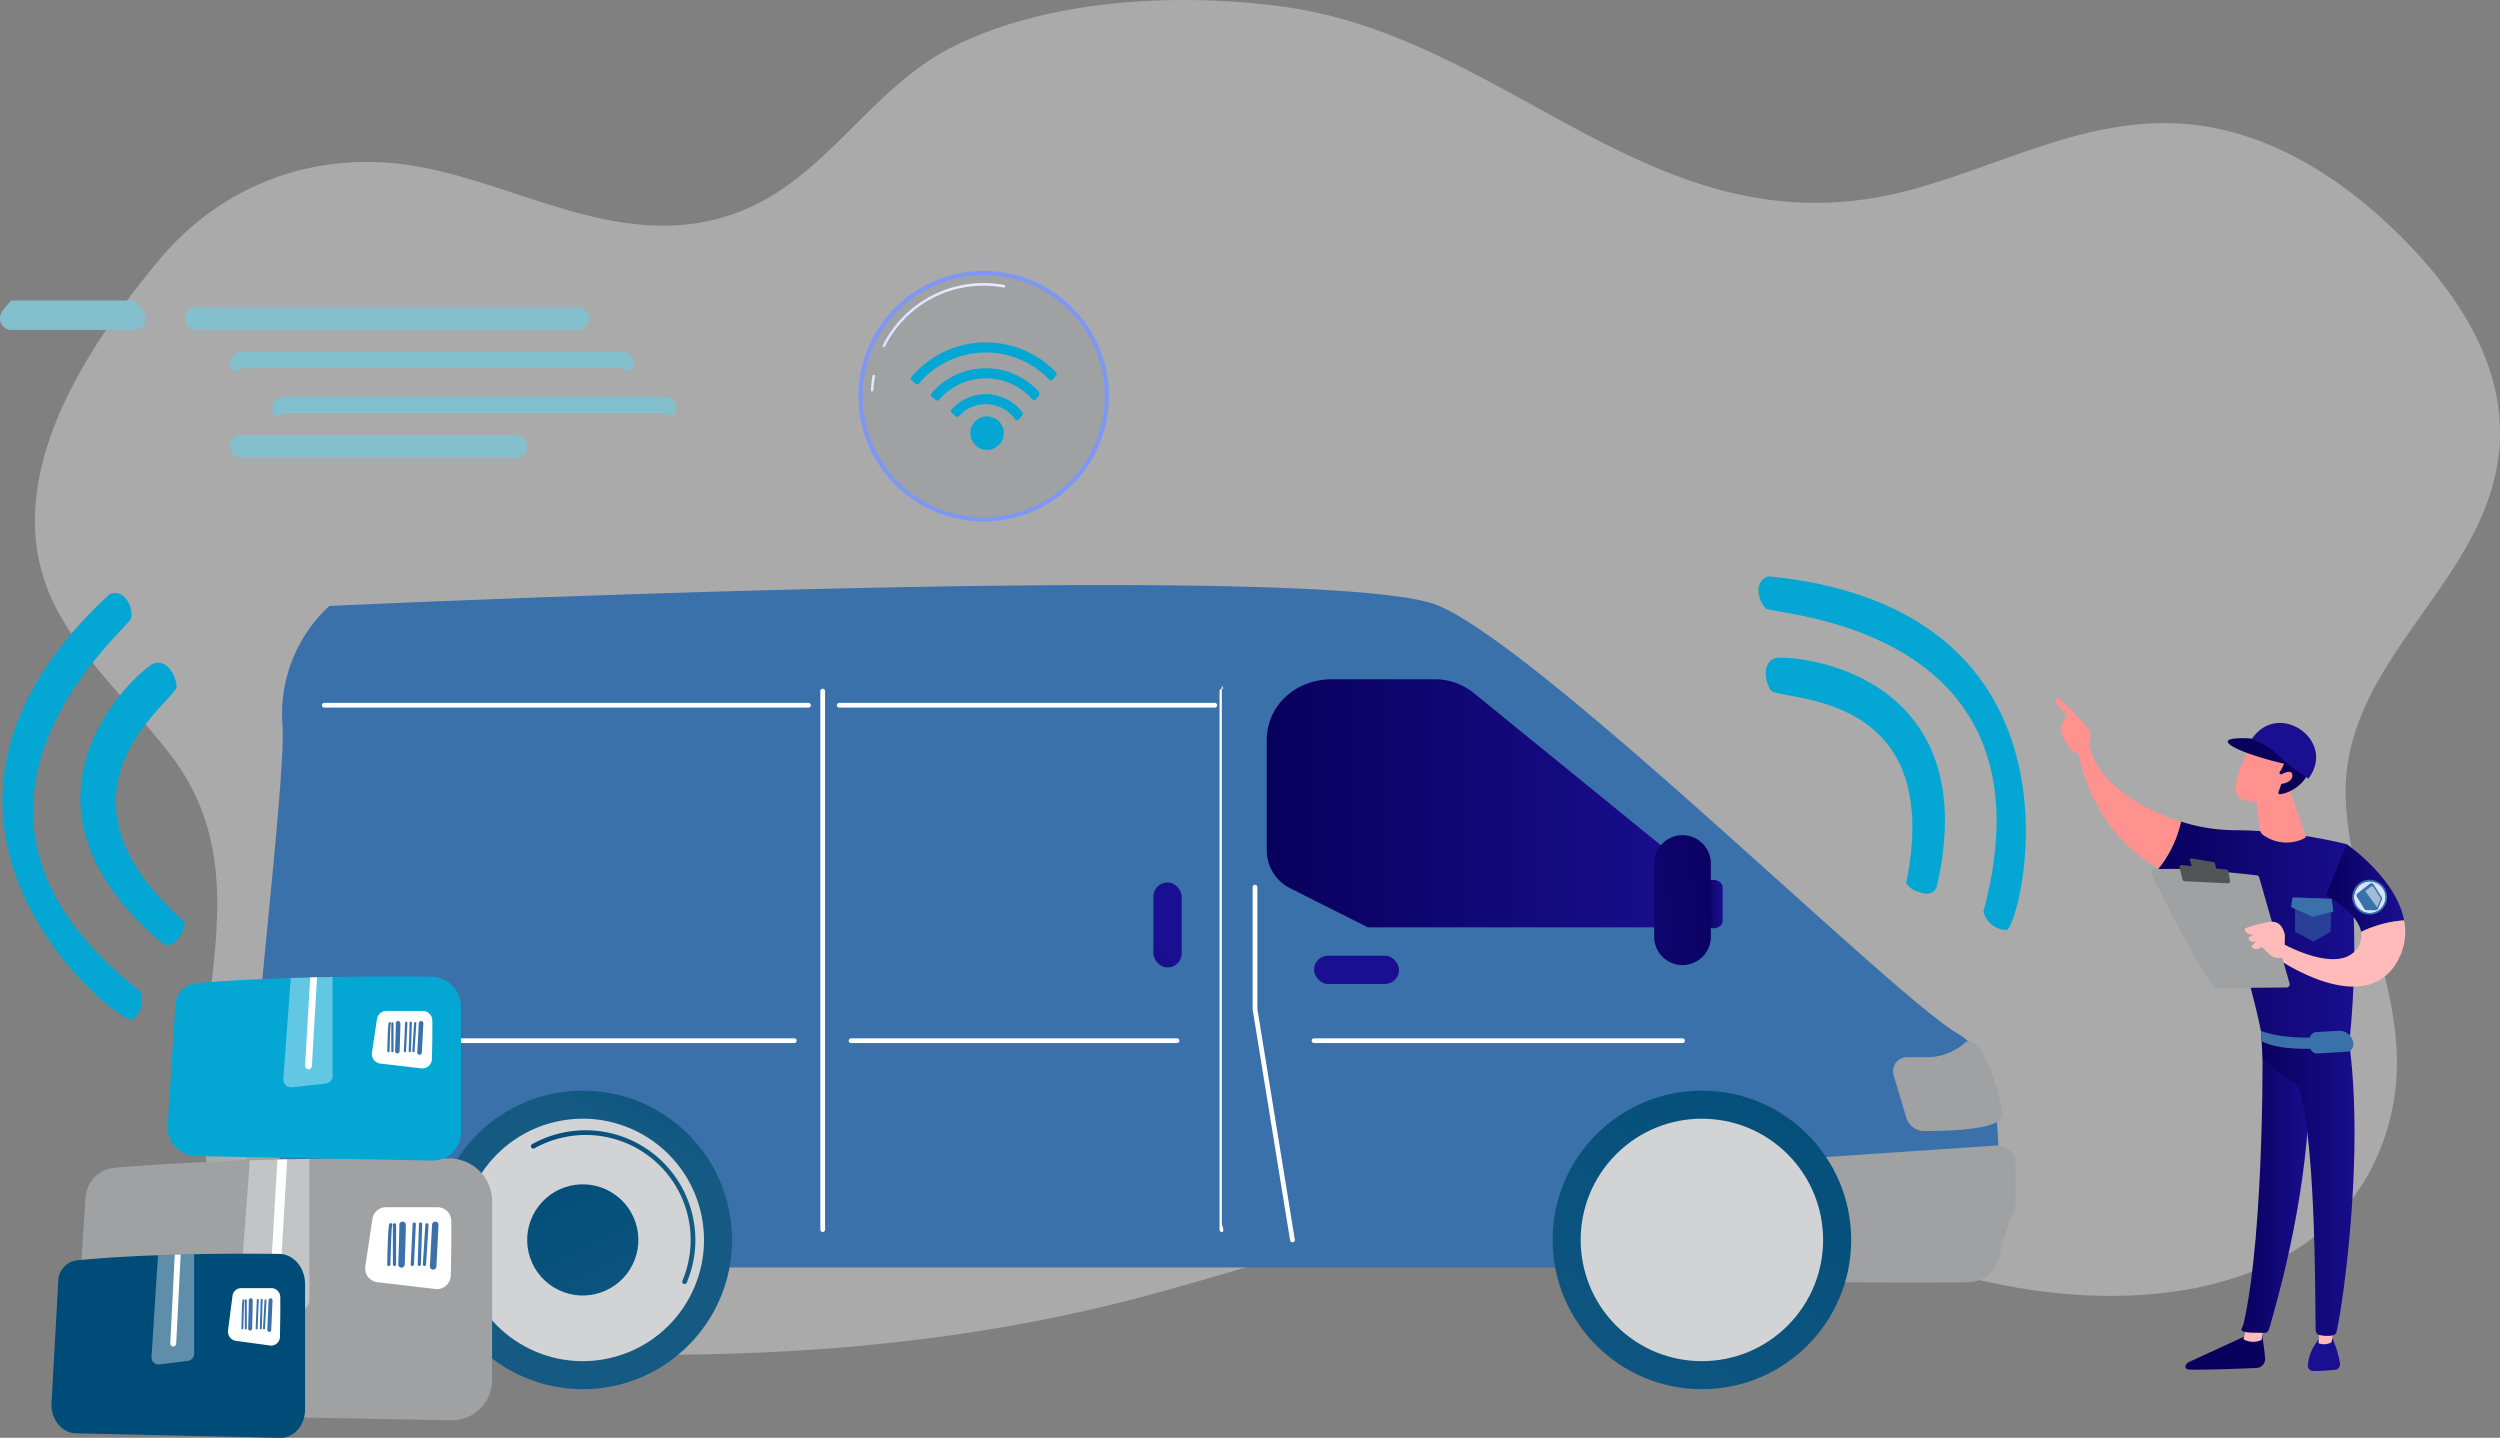 <svg xmlns="http://www.w3.org/2000/svg" xmlns:xlink="http://www.w3.org/1999/xlink" width="389.499" height="224.01" viewBox="0 0 389.499 224.01"><rect x="0" y="0" width="389.499" height="224.01" fill="#808080" stroke="none"/><defs><style>.a{fill:#eaeaea;opacity:0.4;}.b{fill:#84bfcd;}.c{fill:#bdd0fb;opacity:0.53;}.d{fill:#04a7d3;}.al,.e{fill:#3b71ab;}.f{fill:#a0a1a3;}.g{fill:url(#a);}.h{fill:#d2d3d5;}.i{fill:url(#b);}.j{fill:url(#c);}.k{fill:url(#d);}.l{fill:url(#g);}.an,.m,.t{fill:#fff;}.n{fill:url(#i);}.o{fill:url(#j);}.p{fill:url(#k);}.q{fill:#7d97f4;}.r{fill:url(#l);}.s{fill:url(#m);}.t{opacity:0.37;}.u{fill:url(#o);}.v{fill:url(#p);}.w{fill:url(#q);}.x{fill:url(#s);}.y{fill:url(#t);}.z{fill:url(#w);}.aa{fill:url(#x);}.ab{fill:url(#y);}.ac{fill:url(#aa);}.ad{fill:#515558;}.ae{fill:url(#ab);}.af{fill:url(#ac);}.ag{fill:url(#ad);}.ah{fill:url(#ae);}.ai{fill:url(#af);}.aj{fill:url(#ag);}.ak{fill:url(#ah);}.al,.an{opacity:0.52;}.am{fill:url(#ai);}</style><linearGradient id="a" x1="0.939" y1="-0.396" x2="0.665" y2="0.164" gradientUnits="objectBoundingBox"><stop offset="0" stop-color="#004c79"/><stop offset="1" stop-color="#145a83"/></linearGradient><linearGradient id="b" x1="0" y1="0.5" x2="1" y2="0.5" xlink:href="#a"/><linearGradient id="c" x1="0.993" y1="-0.307" x2="-0.372" y2="1.929" xlink:href="#a"/><linearGradient id="d" x1="1.048" y1="-0.373" x2="-0.138" y2="1.516" xlink:href="#a"/><linearGradient id="g" y1="0.5" x2="1" y2="0.5" gradientUnits="objectBoundingBox"><stop offset="0" stop-color="#09005d"/><stop offset="1" stop-color="#1a0f91"/></linearGradient><linearGradient id="i" x1="1.833" y1="0.227" x2="-3.952" y2="1.413" xlink:href="#g"/><linearGradient id="j" x1="-0.236" y1="2.73" x2="0.408" y2="0.78" xlink:href="#g"/><linearGradient id="k" x1="66.969" y1="433.283" x2="67.183" y2="427.433" xlink:href="#g"/><linearGradient id="l" y1="0.5" x2="1" y2="0.5" gradientUnits="objectBoundingBox"><stop offset="0" stop-color="#dae3fe"/><stop offset="1" stop-color="#e9effd"/></linearGradient><linearGradient id="m" x1="0" y1="0.5" x2="1" y2="0.5" xlink:href="#l"/><linearGradient id="o" x1="64.725" y1="-0.293" x2="66.812" y2="1.712" xlink:href="#a"/><linearGradient id="p" x1="16.371" y1="2.386" x2="17.226" y2="-1.655" xlink:href="#g"/><linearGradient id="q" x1="378.453" y1="0.5" x2="379.453" y2="0.5" gradientUnits="objectBoundingBox"><stop offset="0" stop-color="#febbba"/><stop offset="1" stop-color="#ff928e"/></linearGradient><linearGradient id="s" x1="244.204" y1="-0.977" x2="244.185" y2="1.075" xlink:href="#g"/><linearGradient id="t" x1="429.817" y1="0.5" x2="430.818" y2="0.5" xlink:href="#q"/><linearGradient id="w" x1="77.771" y1="1.124" x2="75.861" y2="-0.445" xlink:href="#q"/><linearGradient id="x" x1="232.806" y1="2.975" x2="227.113" y2="-0.251" xlink:href="#q"/><linearGradient id="y" x1="122.391" y1="10.799" x2="114.513" y2="2.467" xlink:href="#q"/><linearGradient id="aa" x1="57.195" y1="0.5" x2="58.195" y2="0.5" xlink:href="#q"/><linearGradient id="ab" x1="187.321" y1="0.5" x2="188.321" y2="0.5" xlink:href="#q"/><linearGradient id="ac" x1="23.75" y1="-0.236" x2="23.435" y2="1.57" xlink:href="#q"/><linearGradient id="ad" x1="-17.659" y1="-58.916" x2="-17.066" y2="-57.726" xlink:href="#q"/><linearGradient id="ae" x1="-12.424" y1="-41.675" x2="-12.189" y2="-40.537" gradientUnits="objectBoundingBox"><stop offset="0" stop-color="#020039"/><stop offset="1" stop-color="#090056"/></linearGradient><linearGradient id="af" x1="-60.45" y1="-287.432" x2="-58.519" y2="-281.662" xlink:href="#q"/><linearGradient id="ag" x1="118.074" y1="-0.23" x2="115.201" y2="3.588" xlink:href="#g"/><linearGradient id="ah" x1="21.088" y1="0.446" x2="21.487" y2="-2.192" xlink:href="#g"/><linearGradient id="ai" x1="31.571" y1="0.5" x2="32.571" y2="0.5" xlink:href="#l"/></defs><g transform="translate(-114.301 -2412.103)"><path class="a" d="M146.33,2508.6c4.456,7.678,11.536,14.135,16.992,21.314,15.765,20.745-.638,45.02,6.558,67.383,6.269,19.485,32.342,24.708,51.4,25.5,32.115,1.333,64.193-.664,95.156-9.147,21.486-5.886,43-13.593,65.646-14.06,23.151-.477,44.928,8.575,67.294,12.856,24.559,4.7,53.932-.4,59.853-27.113,3.668-16.547-6.206-31.786-7.131-48.077-1.223-21.568,20.854-33.4,23.711-53.567,1.8-12.713-4.929-24.072-13.709-33.27-9.264-9.7-21.723-18.279-36.017-19.076-14.941-.833-28.275,6.807-42.239,10.455-39.242,10.25-61.516-23.934-97.63-28.7-16.286-2.151-36.3-1.129-51.09,6.255-13.75,6.866-20.423,22.118-35.847,26.6-16.325,4.74-31.263-4.734-46.776-7.76-16.055-3.133-31.24,2.428-41.289,14.621-9.743,11.821-20.285,27.393-19.076,43A29.752,29.752,0,0,0,146.33,2508.6Z" transform="translate(-22.303)"/><path class="b" d="M135.228,2655.523H116.084a1.783,1.783,0,0,1-1.783-1.783h0c0-.985.8-1.783,1.783-2.8h19.144c.985,1.021,1.783,1.82,1.783,2.8h0A1.783,1.783,0,0,1,135.228,2655.523Z" transform="translate(0 -192.013)"/><path class="b" d="M322.4,2659.714H262.984a1.783,1.783,0,0,1-1.783-1.783h0a1.783,1.783,0,0,1,1.783-1.783H322.4a1.783,1.783,0,0,1,1.783,1.783h0A1.783,1.783,0,0,1,322.4,2659.714Z" transform="translate(-118.103 -196.204)"/><path class="b" d="M358.227,2694.32H298.813c-.985,1.022-1.783.224-1.783-.761h0a1.783,1.783,0,0,1,1.783-1.783h59.414a1.783,1.783,0,0,1,1.783,1.783h0C360.01,2694.544,359.211,2695.342,358.227,2694.32Z" transform="translate(-146.908 -224.847)"/><path class="b" d="M341.6,2761.386H298.813a1.783,1.783,0,0,1-1.783-1.783h0a1.783,1.783,0,0,1,1.783-1.783H341.6a1.783,1.783,0,0,1,1.783,1.783h0A1.783,1.783,0,0,1,341.6,2761.386Z" transform="translate(-146.908 -277.945)"/><path class="b" d="M391.667,2729.949H332.253c-.985,1.022-1.783.224-1.783-.761h0a1.783,1.783,0,0,1,1.783-1.783h59.414a1.783,1.783,0,0,1,1.783,1.783h0C393.45,2730.173,392.651,2730.971,391.667,2729.949Z" transform="translate(-173.792 -253.492)"/><path class="c" d="M462.409,2932.6H419.618a1.783,1.783,0,0,1-1.783-1.783h0a1.783,1.783,0,0,1,1.783-1.783h42.791a1.783,1.783,0,0,1,1.783,1.783h0A1.783,1.783,0,0,1,462.409,2932.6Z" transform="translate(-244.031 -415.596)"/><g transform="translate(114.69 2501.893)"><g transform="translate(0 2.61)"><g transform="translate(12.137 10.857)"><path class="d" d="M193.2,2942.466c-.25-2.126-1.7-4.125-3.56-3.527-1.832.588-25.535,20.879,1.185,43.478a1.611,1.611,0,0,0,2.279-.2c.857-1.029,1.433-1.905,1.292-3.043C170.95,2958.5,193.452,2944.592,193.2,2942.466Z" transform="translate(-178.2 -2938.831)"/></g><path class="d" d="M136.344,2887.376c.3-1.51-.833-4.6-3.314-3.8-38.859,35.715,1.87,67.521,3.513,66.354a3.791,3.791,0,0,0,1.15-4.484C101.218,2917.01,136.042,2888.886,136.344,2887.376Z" transform="translate(-116.286 -2883.447)"/></g><g transform="translate(273.574)"><g transform="translate(1.131 12.68)"><path class="d" d="M1518.348,2939.862c-1.08-1.848-1.124-4.318.721-4.959,1.817-.632,32.958,1.311,25.216,35.44a1.612,1.612,0,0,1-1.94,1.212c-1.3-.306-2.291-.66-2.863-1.652C1545.767,2939.275,1519.428,2941.71,1518.348,2939.862Z" transform="translate(-1517.597 -2934.816)"/></g><path class="d" d="M1513.009,2875.161c-1.15-1.024-2.1-4.173.36-5.029,52.528,5.144,39.135,55.055,37.121,55.111a3.792,3.792,0,0,1-3.617-2.89C1558.9,2877.693,1514.159,2876.185,1513.009,2875.161Z" transform="translate(-1511.825 -2870.132)"/></g></g><path class="e" d="M581.464,2983.4H311.535c-1.687,0-1.889-6.848-1.38-16.644.141-2.737.339-5.728.575-8.852.024-.311.047-.635.071-.951.226-2.888.481-5.9.749-8.957,1.809-20.25,4.406-42.859,4.024-49.121a22.9,22.9,0,0,1,7.293-18.532s156.11-7.318,172.893-.019,70.759,60.9,80.969,66.742S581.464,2983.4,581.464,2983.4Z" transform="translate(-157.262 -373.829)"/><path class="f" d="M1578.024,3323.313a3.3,3.3,0,0,0-2.364-.787l-30.316,2.055v19.154s14.98.228,26.075.087a5.063,5.063,0,0,0,4.909-4.005,34.646,34.646,0,0,1,2.158-6.785,4.905,4.905,0,0,0,.348-2v-5.562A2.841,2.841,0,0,0,1578.024,3323.313Z" transform="translate(-1150.509 -731.942)"/><path class="f" d="M298.862,3336.806c-1.876,0-3.8,1.269-3.8,3.145v9.616a3.568,3.568,0,0,0,3.206,3.376l39.484,4.43v-20.567Z" transform="translate(-145.324 -743.429)"/><circle class="g" cx="23.256" cy="23.256" r="23.256" transform="translate(181.843 2582.027)"/><circle class="h" cx="18.886" cy="18.886" r="18.886" transform="translate(182.982 2590.309) rotate(-10.901)"/><path class="i" d="M560.219,3334.332a.373.373,0,0,1-.143-.029.368.368,0,0,1-.2-.482,16.36,16.36,0,0,0-23.051-20.641.368.368,0,1,1-.36-.642,17.1,17.1,0,0,1,24.089,21.57A.368.368,0,0,1,560.219,3334.332Z" transform="translate(-339.257 -722.172)"/><circle class="j" cx="8.661" cy="8.661" r="8.661" transform="translate(193.177 2608.097) rotate(-58.283)"/><circle class="k" cx="23.256" cy="23.256" r="23.256" transform="translate(356.2 2582.027)"/><circle class="h" cx="18.886" cy="18.886" r="18.886" transform="translate(352.747 2605.283) rotate(-45)"/><path class="i" d="M1449.642,3334.332a.369.369,0,0,1-.339-.512,16.36,16.36,0,0,0-23.051-20.641.368.368,0,1,1-.36-.642,17.1,17.1,0,0,1,24.089,21.57A.368.368,0,0,1,1449.642,3334.332Z" transform="translate(-1054.322 -722.172)"/><circle class="j" cx="8.661" cy="8.661" r="8.661" transform="matrix(0.407, -0.913, 0.913, 0.407, 368.02, 2609.671)"/><path class="l" d="M1187.488,2981.9l-34.305-27.913a9.707,9.707,0,0,0-6.279-2.026h-15.739c-5.469,0-10.092,4-10.092,9.465v17.295a6.58,6.58,0,0,0,3.611,5.773l12.142,6.108h47.61a4.891,4.891,0,0,0,4.531-3.277A4.943,4.943,0,0,0,1187.488,2981.9Z" transform="translate(-809.411 -434.026)"/><path class="m" d="M766.631,3044.112a.368.368,0,0,1-.368-.368v-83.907a.368.368,0,1,1,.736,0v83.907A.368.368,0,0,1,766.631,3044.112Z" transform="translate(-524.155 -440.062)"/><path class="m" d="M1083.9,3042.128a.368.368,0,0,1-.368-.368v-83.908a.368.368,0,0,1,.368-.368c.2,0,.368.165-.012-.484v83.908C1084.264,3041.963,1084.1,3042.128,1083.9,3042.128Z" transform="translate(-779.225 -438.079)"/><path class="m" d="M838.288,2971.468H779.773a.368.368,0,1,1,0-.736h58.515a.368.368,0,1,1,0,.736Z" transform="translate(-534.721 -449.118)"/><path class="m" d="M445.964,2971.468H370.521a.368.368,0,1,1,0-.736h75.443a.368.368,0,1,1,0,.736Z" transform="translate(-205.696 -449.118)"/><path class="m" d="M443.756,3238.045H370.521a.368.368,0,1,1,0-.736h73.235a.368.368,0,1,1,0,.736Z" transform="translate(-205.696 -663.437)"/><path class="m" d="M839.945,3238.045H789.159a.368.368,0,1,1,0-.736h50.786a.368.368,0,1,1,0,.736Z" transform="translate(-542.267 -663.437)"/><path class="m" d="M1116.014,3170.981a.368.368,0,0,1-.363-.309l-5.836-35.987a.348.348,0,0,1,0-.059v-18.974a.368.368,0,0,1,.736,0V3134.6l5.832,35.957a.369.369,0,0,1-.3.422A.379.379,0,0,1,1116.014,3170.981Z" transform="translate(-800.355 -565.333)"/><path class="f" d="M1630.191,3239.864a8.977,8.977,0,0,1-6.284,2.389h-2.565a2.316,2.316,0,0,0-2.006.77,2.265,2.265,0,0,0-.395,2.091l1.956,6.551a2.93,2.93,0,0,0,2.844,2.088c4.066-.009,12.264-.219,12.082-2.6C1635.58,3247.993,1632.909,3238.926,1630.191,3239.864Z" transform="translate(-1209.596 -665.437)"/><g transform="translate(372.018 2542.222)"><path class="l" d="M1471.319,3117.765c0,.65-.594,1.178-1.472,1.178h0c-.878,0-1.472-.528-1.472-1.178v-5.183c0-.651.594-1.178,1.472-1.178h0c.878,0,1.472.527,1.472,1.178Z" transform="translate(-1460.646 -3104.436)"/><path class="n" d="M1437.783,3091.686a4.416,4.416,0,0,1-4.416,4.416h0a4.416,4.416,0,0,1-4.416-4.416v-11.409a4.416,4.416,0,0,1,4.416-4.416h0a4.416,4.416,0,0,1,4.416,4.416Z" transform="translate(-1428.951 -3075.861)"/></g><path class="m" d="M1214.521,3238.045h-57.41a.368.368,0,1,1,0-.736h57.41a.368.368,0,1,1,0,.736Z" transform="translate(-838.086 -663.437)"/><rect class="o" width="4.416" height="13.249" rx="2.208" transform="translate(293.998 2549.583)"/><rect class="p" width="13.249" height="4.416" rx="2.208" transform="translate(319.024 2560.991)"/><path class="f" d="M316.468,3241.11v14.842c0,1.107-.474,2.371-1.581,2.371h-3.062c-.231,0-.457-.227-.664-.3.141-2.737.339-5.8.575-8.926.024-.311.047-.633.071-.949.226-2.888.481-5.647.749-8.959h2.332C315.994,3239.186,316.468,3240,316.468,3241.11Z" transform="translate(-158.268 -664.946)"/><path class="m" d="M318.825,3286.119v1.1h-4.733c.023-.368.047-1.1.071-1.1Z" transform="translate(-160.625 -702.679)"/><circle class="q" cx="19.513" cy="19.513" r="19.513" transform="translate(244.522 2489.02) rotate(-78.401)"/><circle class="f" cx="18.864" cy="18.864" r="18.864" transform="translate(240.882 2473.829) rotate(-45)"/><path class="r" d="M806.574,2712.672h-.011a.2.2,0,0,1-.188-.209,17.684,17.684,0,0,1,.256-2.212.2.2,0,1,1,.392.071,17.353,17.353,0,0,0-.25,2.162A.2.2,0,0,1,806.574,2712.672Z" transform="translate(-556.403 -239.568)"/><path class="s" d="M815.932,2647.1a.2.2,0,0,1-.089-.021.2.2,0,0,1-.088-.268,17.539,17.539,0,0,1,15.733-9.687,17.734,17.734,0,0,1,3.177.286.2.2,0,1,1-.071.392,17.37,17.37,0,0,0-3.106-.28,17.143,17.143,0,0,0-15.377,9.468A.2.2,0,0,1,815.932,2647.1Z" transform="translate(-563.927 -180.912)"/><circle class="s" cx="15.966" cy="15.966" r="15.966" transform="translate(245.392 2474.24) rotate(-45)"/><g transform="translate(256.198 2465.463)"><g transform="translate(0 0)"><path class="d" d="M871.8,2728.305a5.592,5.592,0,0,1,7.884.513,5.4,5.4,0,0,1,.35.444.381.381,0,0,0,.6.032l.531-.628a.383.383,0,0,0,.011-.478c-.1-.136-.21-.269-.324-.4a7.154,7.154,0,0,0-10.084-.656,7.046,7.046,0,0,0-.626.623.382.382,0,0,0,.044.551l.622.505a.378.378,0,0,0,.521-.043A5.347,5.347,0,0,1,871.8,2728.305Z" transform="translate(-863.796 -2717.312)"/><path class="d" d="M856.309,2708.769a9.625,9.625,0,0,1,13.567.883l0,0a.378.378,0,0,0,.573,0l.521-.615c0-.19,0-.313,0-.5a11.158,11.158,0,0,0-16.8.185.378.378,0,0,0,.053.538l.621.5a.377.377,0,0,0,.524-.043A9.473,9.473,0,0,1,856.309,2708.769Z" transform="translate(-850.958 -2700.802)"/><path class="d" d="M840.832,2689.239a13.656,13.656,0,0,1,18.855.825.381.381,0,0,0,.568-.013l.517-.611a.381.381,0,0,0-.014-.509,15.176,15.176,0,0,0-22.532.748.38.38,0,0,0,.054.539l.62.5a.38.38,0,0,0,.531-.053A13.52,13.52,0,0,1,840.832,2689.239Z" transform="translate(-838.138 -2684.299)"/></g><circle class="d" cx="2.611" cy="2.611" r="2.611" transform="translate(9.275 11.511)"/></g><g transform="translate(122.32 2564.24)"><path class="f" d="M232.054,3373.415a6.261,6.261,0,0,0,6.379-6.259V3339.3a6.674,6.674,0,0,0-6.6-6.677c-10.983-.12-33.635-.125-52.17,1.437a5.017,5.017,0,0,0-4.588,4.822l-1.732,26.931a6.376,6.376,0,0,0,6.251,6.605Z" transform="translate(-169.784 -3304.269)"/><path class="m" d="M417.941,3373.647c.047,2.37-.024,6.13-.081,8.56a2.145,2.145,0,0,1-2.4,2.081l-9.039-1.06a2.146,2.146,0,0,1-1.873-2.45l1.11-7.4a2.147,2.147,0,0,1,2.123-1.829h8.01A2.144,2.144,0,0,1,417.941,3373.647Z" transform="translate(-355.653 -3335.602)"/><path class="t" d="M313.81,3356.791l-7.54.813a1.7,1.7,0,0,1-1.877-1.814l1.648-22.429c3.161-.1,6.278-.173,9.287-.225V3355.1A1.7,1.7,0,0,1,313.81,3356.791Z" transform="translate(-275.143 -3304.719)"/><path class="m" d="M330.473,3353.187a.758.758,0,0,1-.756.715h-.045a.758.758,0,0,1-.713-.8l1.137-19.575,1.521-.035Z" transform="translate(-294.897 -3305.003)"/><g transform="translate(52.305 38.186)"><path class="e" d="M450.587,3390.933a.253.253,0,0,0,.253-.237l.391-6.166a.253.253,0,0,0-.236-.268.247.247,0,0,0-.268.237l-.391,6.166a.253.253,0,0,0,.237.268Z" transform="translate(-444.784 -3384.008)"/><path class="e" d="M446.481,3390.448a.252.252,0,0,0,.253-.244l.205-6.284a.254.254,0,0,0-.244-.261.24.24,0,0,0-.261.244l-.2,6.284a.253.253,0,0,0,.244.261Z" transform="translate(-441.483 -3383.523)"/><path class="e" d="M440.964,3390.449a.252.252,0,0,1-.241-.264c.1-2.111.292-6.137.294-6.274a.253.253,0,0,1,.506,0c0,.1-.246,5.263-.3,6.3a.253.253,0,0,1-.253.241Zm.049-6.536h0Z" transform="translate(-437.057 -3383.524)"/><path class="e" d="M431.341,3390.149a.505.505,0,0,0,.5-.488c.214-6.088.176-6.225.152-6.316a.506.506,0,0,0-.989.2c.016.366-.1,3.908-.173,6.081a.505.505,0,0,0,.487.523Z" transform="translate(-429.108 -3382.971)"/><path class="e" d="M426.79,3390.934a.252.252,0,0,0,.253-.253v-6.166a.253.253,0,1,0-.506,0v6.166A.253.253,0,0,0,426.79,3390.934Z" transform="translate(-425.652 -3384.009)"/><path class="e" d="M422.276,3390.874a.253.253,0,0,0,.253-.247c.048-2.142.161-5.642.263-6.062a.253.253,0,0,0-.36-.335c-.138.09-.269.176-.409,6.385a.253.253,0,0,0,.247.259Z" transform="translate(-422.023 -3383.95)"/><path class="e" d="M456.487,3390.456a.506.506,0,0,0,.5-.479l.337-6.474a.506.506,0,0,0-.479-.531.512.512,0,0,0-.531.479l-.337,6.474a.506.506,0,0,0,.479.531Z" transform="translate(-449.324 -3382.969)"/></g><path class="d" d="M293.169,3212.461V3192.9a4.687,4.687,0,0,0-4.635-4.689c-7.713-.084-23.621-.088-36.638,1.009a3.524,3.524,0,0,0-3.222,3.387l-1.216,18.912a4.478,4.478,0,0,0,4.39,4.639l36.842.7A4.4,4.4,0,0,0,293.169,3212.461Z" transform="translate(-229.371 -3188.177)"/><path class="m" d="M419.233,3217.021c.033,1.664-.017,4.305-.057,6.012a1.506,1.506,0,0,1-1.682,1.46l-6.348-.744a1.507,1.507,0,0,1-1.315-1.72l.779-5.2a1.507,1.507,0,0,1,1.491-1.284h5.626A1.505,1.505,0,0,1,419.233,3217.021Z" transform="translate(-359.902 -3210.181)"/><path class="t" d="M346.1,3205.183l-5.3.571a1.194,1.194,0,0,1-1.319-1.274l1.158-15.752c2.22-.07,4.409-.122,6.522-.158V3204A1.2,1.2,0,0,1,346.1,3205.183Z" transform="translate(-303.362 -3188.493)"/><path class="m" d="M357.806,3202.652a.533.533,0,0,1-.531.5h-.031a.532.532,0,0,1-.5-.562l.8-13.748,1.068-.025Z" transform="translate(-317.234 -3188.692)"/><g transform="translate(52.32 6.938)"><path class="e" d="M442.16,3229.16a.178.178,0,0,0,.177-.167l.275-4.33a.178.178,0,0,0-.166-.188.174.174,0,0,0-.188.167l-.275,4.33a.178.178,0,0,0,.166.188Z" transform="translate(-438.085 -3224.296)"/><path class="e" d="M439.276,3228.819a.178.178,0,0,0,.178-.172l.144-4.413a.178.178,0,0,0-.172-.184.168.168,0,0,0-.183.172l-.144,4.413a.178.178,0,0,0,.172.183Z" transform="translate(-435.766 -3223.956)"/><path class="e" d="M435.4,3228.82a.177.177,0,0,1-.169-.186c.07-1.482.2-4.31.207-4.406a.178.178,0,0,1,.355,0c0,.073-.173,3.7-.207,4.421a.177.177,0,0,1-.177.169Zm.034-4.59h0Z" transform="translate(-432.658 -3223.957)"/><path class="e" d="M428.644,3228.609a.355.355,0,0,0,.354-.342c.15-4.276.124-4.372.106-4.436a.355.355,0,0,0-.695.14c.011.257-.068,2.745-.121,4.27a.354.354,0,0,0,.342.367Z" transform="translate(-427.076 -3223.568)"/><path class="e" d="M425.448,3229.16a.177.177,0,0,0,.177-.177v-4.33a.178.178,0,0,0-.355,0v4.33A.177.177,0,0,0,425.448,3229.16Z" transform="translate(-424.648 -3224.297)"/><path class="e" d="M422.277,3229.119a.178.178,0,0,0,.178-.174c.034-1.5.113-3.962.184-4.258a.177.177,0,0,0-.253-.235c-.1.063-.189.123-.287,4.484a.178.178,0,0,0,.173.182Z" transform="translate(-422.1 -3224.256)"/><path class="e" d="M446.3,3228.824a.355.355,0,0,0,.354-.337l.237-4.547a.356.356,0,0,0-.336-.374.36.36,0,0,0-.373.337l-.237,4.547a.356.356,0,0,0,.336.373Z" transform="translate(-441.273 -3223.567)"/></g><path class="u" d="M194.715,3432.788v-19.562c0-2.57-1.785-4.662-4.006-4.689-6.666-.084-20.414-.088-31.663,1.009a3.342,3.342,0,0,0-2.785,3.387l-1.052,18.913c-.078,2.5,1.631,4.591,3.794,4.639l31.84.7C192.969,3437.23,194.715,3435.249,194.715,3432.788Z" transform="translate(-155.207 -3365.312)"/><path class="m" d="M303.663,3437.347c.028,1.665-.014,4.305-.049,6.012a1.381,1.381,0,0,1-1.454,1.461l-5.486-.744a1.482,1.482,0,0,1-1.137-1.72l.673-5.2a1.379,1.379,0,0,1,1.288-1.284h4.862A1.409,1.409,0,0,1,303.663,3437.347Z" transform="translate(-268.016 -3387.317)"/><path class="t" d="M240.463,3425.509l-4.576.571a1.114,1.114,0,0,1-1.14-1.274l1-15.751c1.918-.07,3.811-.122,5.636-.158v15.425A1.144,1.144,0,0,1,240.463,3425.509Z" transform="translate(-219.152 -3365.628)"/><path class="m" d="M250.577,3422.978a.5.5,0,0,1-.459.5h-.027a.511.511,0,0,1-.433-.562l.69-13.748.923-.024Z" transform="translate(-231.141 -3365.827)"/><g transform="translate(29.588 50.129)"><path class="e" d="M323.477,3449.485a.165.165,0,0,0,.153-.166l.237-4.33a.17.17,0,0,0-.143-.188.159.159,0,0,0-.163.166l-.237,4.33a.17.17,0,0,0,.143.188Z" transform="translate(-319.955 -3444.623)"/><path class="e" d="M320.985,3449.146a.166.166,0,0,0,.153-.171l.124-4.413a.169.169,0,0,0-.148-.183c-.1-.006-.156.074-.159.172l-.124,4.413a.169.169,0,0,0,.148.184Z" transform="translate(-317.952 -3444.283)"/><path class="e" d="M317.636,3449.146a.169.169,0,0,1-.146-.185c.061-1.482.177-4.31.179-4.406a.155.155,0,1,1,.307,0c0,.073-.149,3.7-.179,4.421a.165.165,0,0,1-.153.169Zm.03-4.59h0Z" transform="translate(-315.265 -3444.284)"/><path class="e" d="M311.8,3448.936a.332.332,0,0,0,.306-.343c.13-4.275.107-4.372.092-4.435a.3.3,0,0,0-.377-.25.358.358,0,0,0-.223.39c.01.257-.059,2.745-.1,4.271a.337.337,0,0,0,.3.367Z" transform="translate(-310.441 -3443.895)"/><path class="e" d="M309.033,3449.487a.167.167,0,0,0,.153-.177v-4.33a.155.155,0,1,0-.307,0v4.33A.167.167,0,0,0,309.033,3449.487Z" transform="translate(-308.343 -3444.624)"/><path class="e" d="M306.294,3449.445a.166.166,0,0,0,.153-.173c.029-1.5.1-3.962.159-4.258a.2.2,0,0,0-.006-.184.141.141,0,0,0-.212-.051c-.084.063-.163.124-.248,4.484a.168.168,0,0,0,.15.181Z" transform="translate(-306.141 -3444.582)"/><path class="e" d="M327.057,3449.151a.331.331,0,0,0,.306-.336l.2-4.547a.34.34,0,0,0-.291-.373.331.331,0,0,0-.322.336l-.2,4.547a.34.34,0,0,0,.291.373Z" transform="translate(-322.71 -3443.894)"/></g></g><g transform="translate(434.603 2520.714)"><path class="v" d="M1863.073,3470.589s.364,2.064.543,4.106a1.407,1.407,0,0,1-1.346,1.525c-2.72.113-8.538.333-10.626.241a.458.458,0,0,1-.4-.627h0a1.023,1.023,0,0,1,.524-.552l9.611-4.417Z" transform="translate(-1831.017 -3371.7)"/><path class="w" d="M1900.435,3462.842l-.293,2.468a3.062,3.062,0,0,1-2.833-.1l.7-2.75Z" transform="translate(-1868.08 -3365.166)"/><path class="l" d="M1898.95,3227.707c.127.668.463,31.807-2.906,46.452-.055.239-.4.708-.283.914.292.5,2.445.36,3.659.4.376.013.578-.429.684-.8.963-3.4,5.578-18.853,6.18-35.115.673-18.171,0-.619,0-.619l-.394-11.232Z" transform="translate(-1866.816 -3176.43)"/><path class="x" d="M1952.314,3476.08a14.845,14.845,0,0,1,1.142,3.81.859.859,0,0,1-.756,1.028c-.9.088-2.281.2-3.388.194a.856.856,0,0,1-.848-.955,7.219,7.219,0,0,1,1.686-3.959Z" transform="translate(-1909.202 -3376.115)"/><path class="y" d="M1959.657,3459.293l-.684,3.732a2.412,2.412,0,0,1-2.015.138l.327-4.015Z" transform="translate(-1916.036 -3362.502)"/><path class="l" d="M1924.325,3225.568c2.755,17.358-.6,41.529-1.729,46.529a.761.761,0,0,1-.6.592,4.811,4.811,0,0,1-2.155-.09.71.71,0,0,1-.492-.658c-.152-4.042.121-27.483-2.446-37.29a2.232,2.232,0,0,0-.823-1.229l-4.983-3.7-.382-5.978Z" transform="translate(-1878.855 -3173.248)"/><path class="l" d="M1841.7,3066.376a77.632,77.632,0,0,1,17.369,2.168c2.461,14.363.43,30.928.43,30.928-6.393,1.677-13.6-1.025-13.6-1.025-1.063-6-6.02-22.9-6.02-22.9a27.2,27.2,0,0,1-10.1-3.2,17.708,17.708,0,0,0,3.5-7.32A27.7,27.7,0,0,0,1841.7,3066.376Z" transform="translate(-1813.793 -3045.642)"/><path class="z" d="M1766.167,3007.3a1.58,1.58,0,0,1,1.838-.516c1.215,5.133,7.587,9.3,14.133,11.329a17.708,17.708,0,0,1-3.5,7.32C1767.774,3019.324,1766.167,3007.3,1766.167,3007.3Z" transform="translate(-1762.647 -2998.729)"/><g transform="translate(0 0)"><path class="aa" d="M1751.926,2974.965c-.085.27.9.681,1.477-.423.02-.529.342-2.795.026-3.226a42.179,42.179,0,0,0-4.947-5.172.777.777,0,0,0-.1,1.079l1.583,1.649a7.677,7.677,0,0,0-.924,1.828,2.219,2.219,0,0,0,.221,1.633c.278.5.657,1.152,1.016,1.661A2.19,2.19,0,0,0,1751.926,2974.965Z" transform="translate(-1748.209 -2966.145)"/><path class="ab" d="M1759.406,2985.52l1.443,1.223.453,1.218-1.286,1.427a16.581,16.581,0,0,0-.754-2.939C1758.94,2985.926,1759.107,2985.673,1759.406,2985.52Z" transform="translate(-1756.955 -2981.722)"/></g><path class="l" d="M1963.035,3090.968l3.167-8s7.713,5.241,8.981,11.885a18.253,18.253,0,0,0-6.7,1.8C1967.908,3093.517,1963.035,3090.968,1963.035,3090.968Z" transform="translate(-1920.922 -3060.07)"/><path class="ac" d="M1923.952,3147.235s8.66,4.894,11.582.715a3.285,3.285,0,0,0,.6-2.552,18.243,18.243,0,0,1,6.7-1.8,9.17,9.17,0,0,1-1,6.286c-5.118,9.363-19.038-.517-19.038-.517Z" transform="translate(-1888.579 -3108.813)"/><g transform="translate(14.78 25.134)"><path class="f" d="M1845.236,3120.41l-4.726-16.505a.481.481,0,0,0-.407-.346c-.856-.1-3.338-.38-6.2-.623a70.372,70.372,0,0,0-9.853-.327.483.483,0,0,0-.395.7c1.362,2.755,6.963,13.962,9.768,17.633a.483.483,0,0,0,.39.191l10.966-.1A.483.483,0,0,0,1845.236,3120.41Z" transform="translate(-1823.603 -3100.931)"/><path class="ad" d="M1858.406,3094.93l-3.427-.571a.246.246,0,0,0-.274.32l.339,1.028a.246.246,0,0,0,.2.167l3.3.44a.246.246,0,0,0,.272-.3l-.21-.9A.246.246,0,0,0,1858.406,3094.93Z" transform="translate(-1848.598 -3094.355)"/><path class="ad" d="M1854.417,3102.041l-.282-1.47a.34.34,0,0,0-.3-.274l-6.921-.7a.34.34,0,0,0-.365.418l.44,1.832a.34.34,0,0,0,.313.26l6.763.341A.34.34,0,0,0,1854.417,3102.041Z" transform="translate(-1842.043 -3098.566)"/><path class="ae" d="M1904.182,3150.3a12.012,12.012,0,0,0,.393-3.667c-.266-.961-.78-2.2-2.5-1.921a25.086,25.086,0,0,0-3.738,1,.982.982,0,0,0,1.406.847l-.808.625s.116,1,1.217.467l-.752.829a.876.876,0,0,0,1.283.3C1901.5,3148.248,1901.884,3150.629,1904.182,3150.3Z" transform="translate(-1883.689 -3134.811)"/></g><path class="af" d="M1911.325,3037.715l2.628,7.6a.274.274,0,0,1-.125.33,6.177,6.177,0,0,1-6.406-.431,1.289,1.289,0,0,1-.594-.921l-.851-6.576Z" transform="translate(-1875.049 -3023.685)"/><g transform="translate(28.011 4.61)"><path class="ag" d="M1893.645,3001.821s-2.885,5.431-2.515,7.625,3.946,2.037,7.068.255l2.182-5.864Z" transform="translate(-1891.097 -2999.438)"/><path class="ah" d="M1908.468,2997.045a.224.224,0,0,1-.1-.328,5.846,5.846,0,0,0,.8-1.7s.519-.332-1.32-.772c-1-.24-2.776-.438-3.556-1.158-.873-.806.737-2.327,1.413-2.736a3.931,3.931,0,0,1,2.988-.586,5.566,5.566,0,0,1,1.359.648,5.66,5.66,0,0,1,1.969,1.617,5.334,5.334,0,0,1,.608,1.542,7.7,7.7,0,0,1,.364,2.354c-.1,2.122-2.584,4.024-4.584,4.256a.225.225,0,0,1-.237-.3l.818-2.377a.225.225,0,0,0-.122-.279Z" transform="translate(-1901.505 -2989.662)"/><path class="ai" d="M1922.329,3026.183s2.054-1.409,2.2-.222-1.85,1.719-2.841,1.276Z" transform="translate(-1915.695 -3018.463)"/></g><g transform="translate(26.782 4.021)"><path class="aj" d="M1901.774,2989.865c3.871-7.312,13.9-.669,9.235,5.491C1907.537,2993.048,1903.614,2989.616,1901.774,2989.865Z" transform="translate(-1898.452 -2986.658)"/><path class="ak" d="M1888.4,2998.847c-7.826-.4-1.384,2.5,5.744,4.052A14.433,14.433,0,0,0,1888.4,2998.847Z" transform="translate(-1884.825 -2996.427)"/></g><g transform="translate(36.657 31.211)"><path class="al" d="M1938.3,3125.359c.606.048,5.731.213,5.731.213l-.207,5.16-2.655,1.5-2.869-1.5Z" transform="translate(-1937.692 -3125.359)"/><path class="e" d="M1935.4,3125.359l6.127.213.25,1.98-3.189.829-3.389-1.511Z" transform="translate(-1935.2 -3125.359)"/></g><g transform="translate(31.957 51.849)"><path class="e" d="M1911.227,3231.479c3.472,1.248,8.359,1.248,13.876.693l-.048,1.67c-5.837.611-10.911.7-13.721-.765Z" transform="translate(-1911.227 -3231.314)"/><path class="e" d="M1.119,0H4.556a2.22,2.22,0,0,1,2.22,2.22v0A1.119,1.119,0,0,1,5.658,3.339H1.119A1.119,1.119,0,0,1,0,2.22v-1.1A1.119,1.119,0,0,1,1.119,0Z" transform="translate(7.514 0.404) rotate(-3.415)"/></g><circle class="am" cx="2.482" cy="2.482" r="2.482" transform="translate(46.059 29.16) rotate(-9.851)"/><path class="e" d="M1987.322,3116.572a2.716,2.716,0,1,1,1.723-3.433A2.719,2.719,0,0,1,1987.322,3116.572Zm-1.627-4.906a2.453,2.453,0,1,0,3.1,1.556A2.456,2.456,0,0,0,1985.7,3111.666Z" transform="translate(-1937.576 -3082.826)"/><path class="e" d="M1989.818,3114.215l1.258,1.98a.409.409,0,0,1,.031.377l-.6,1.421a.408.408,0,0,1-.38.25l-1.408-.013a.409.409,0,0,1-.344-.194l-1.166-1.889a.409.409,0,0,1,.1-.536l1.915-1.5A.408.408,0,0,1,1989.818,3114.215Z" transform="translate(-1940.31 -3085.036)"/><path class="an" d="M1995.951,3119.793l-1.833-2.552.845-.662a.329.329,0,0,1,.481.083l1.015,1.6a.33.33,0,0,1,.025.3l-.484,1.147A.33.33,0,0,1,1995.951,3119.793Z" transform="translate(-1945.911 -3087.033)"/></g></g></svg>